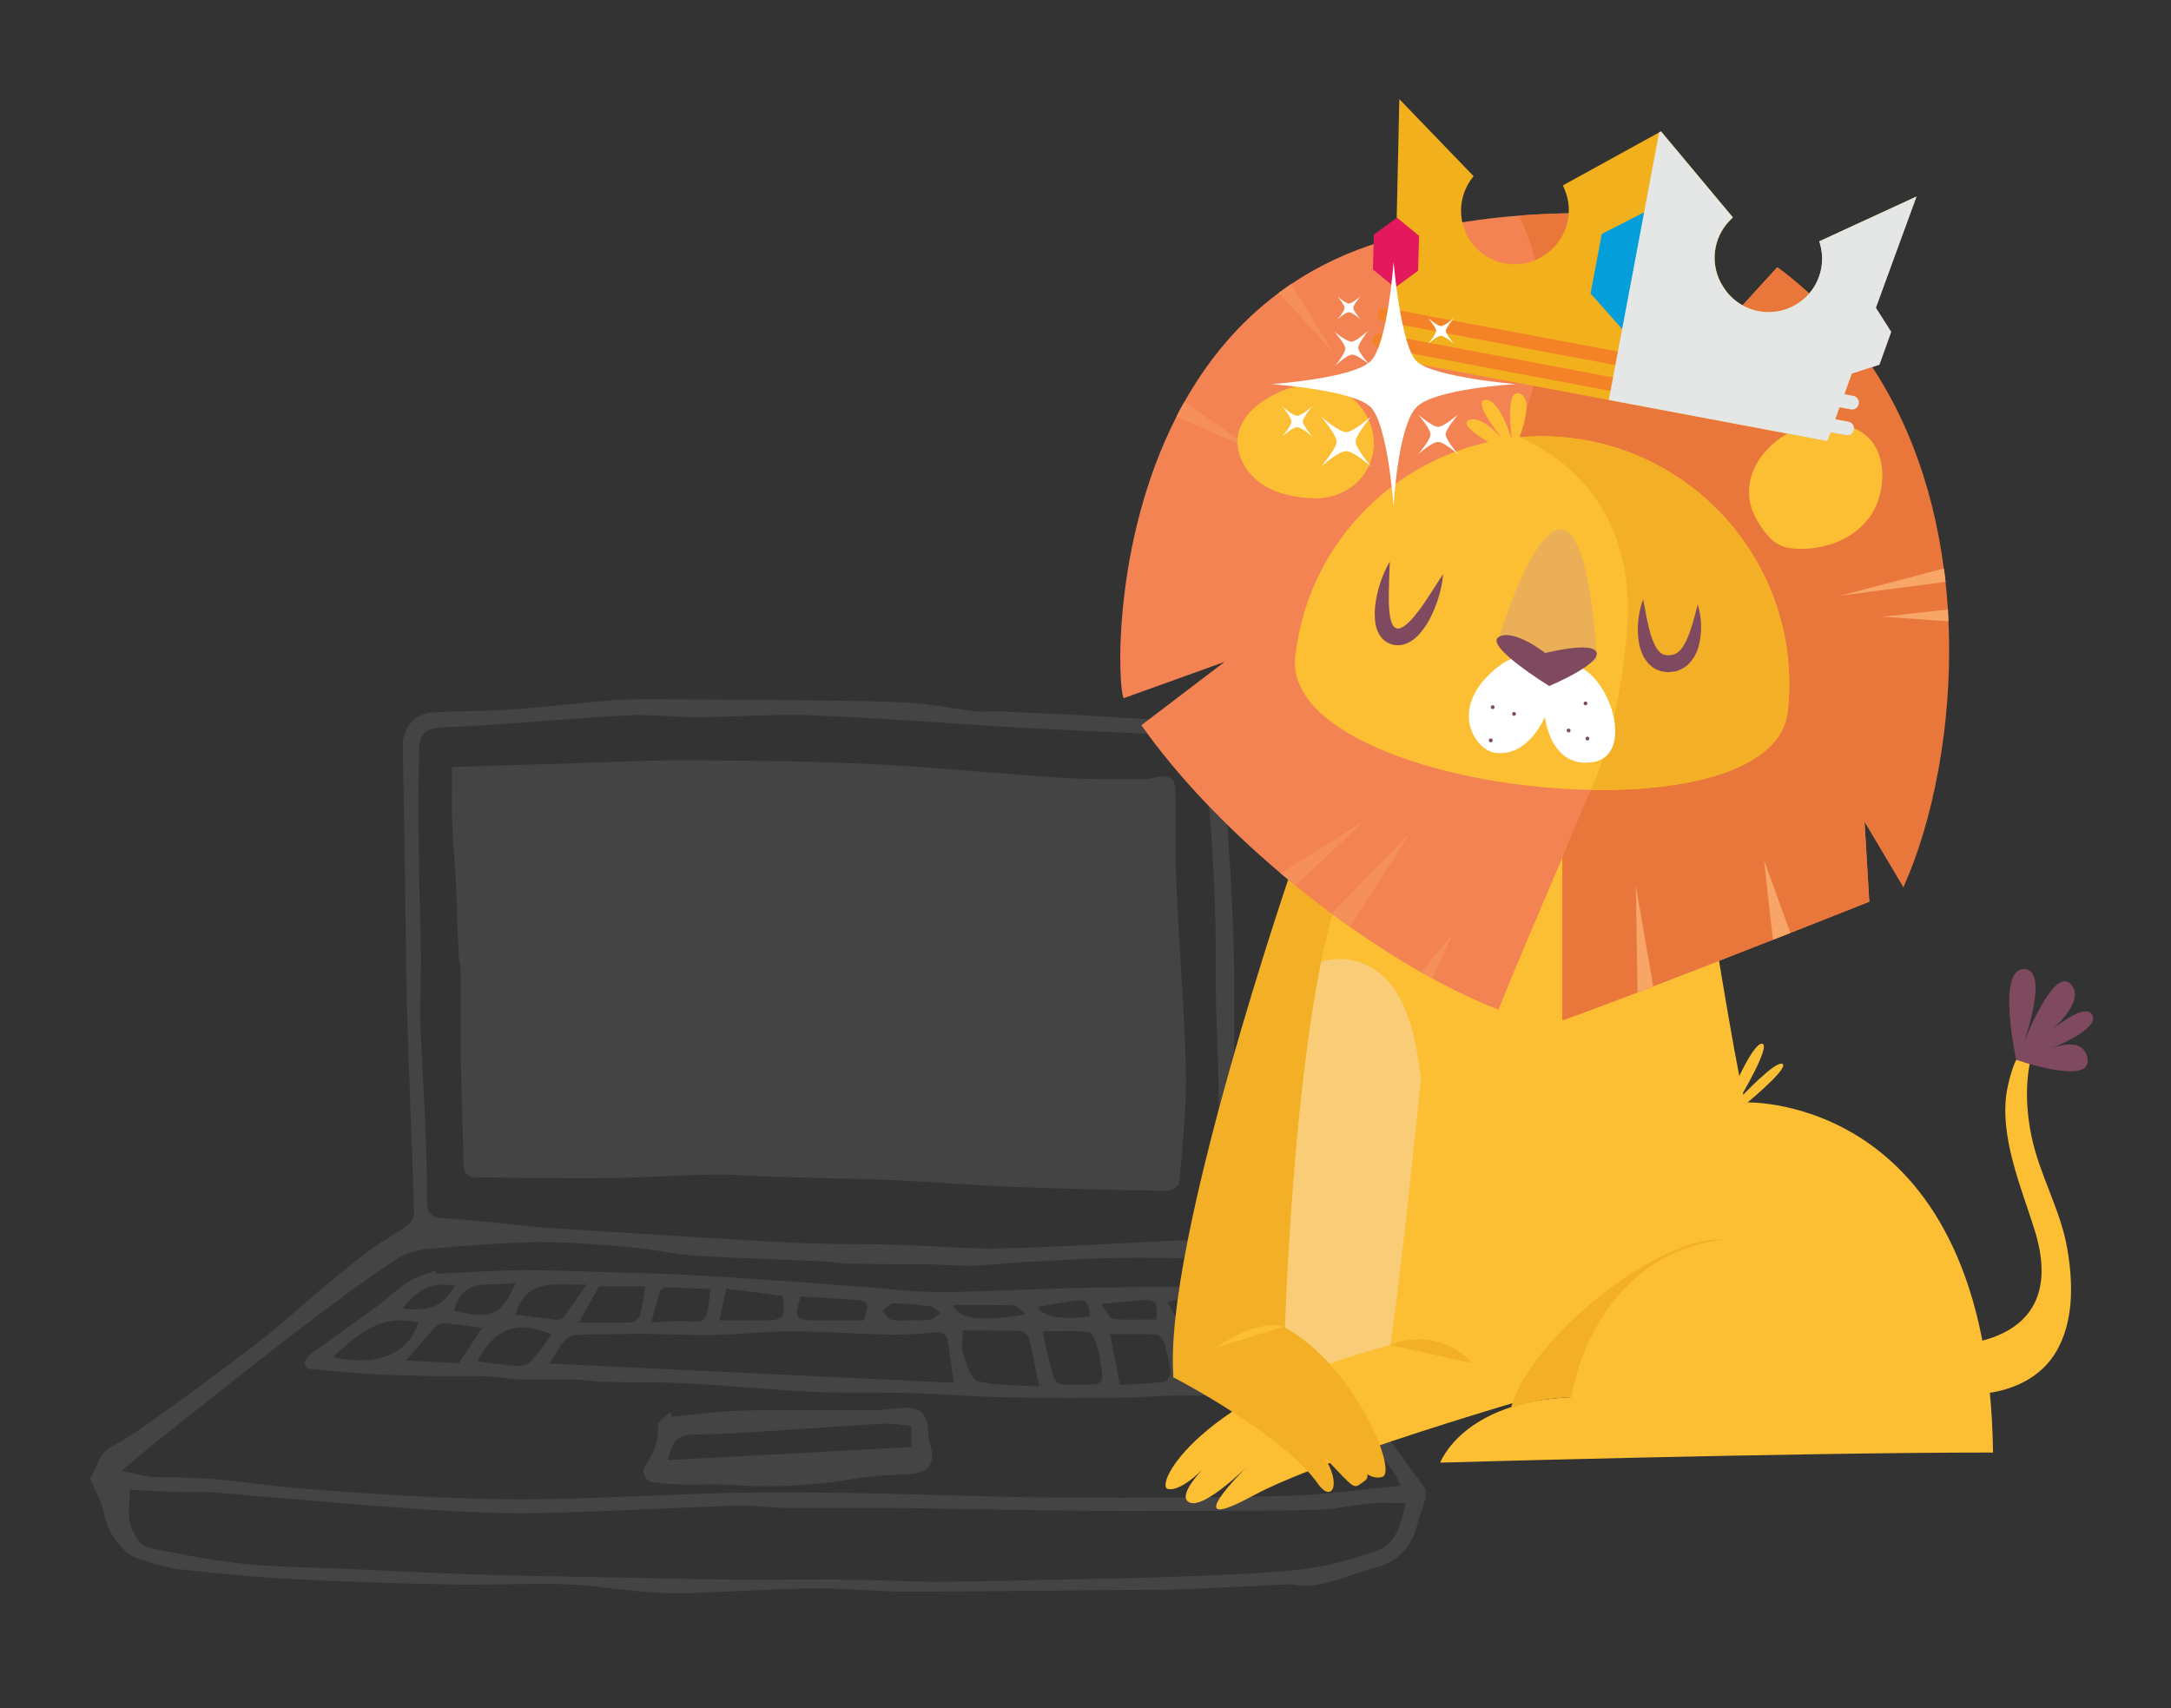 <?xml version="1.0" encoding="UTF-8"?><svg xmlns="http://www.w3.org/2000/svg" xmlns:xlink="http://www.w3.org/1999/xlink" viewBox="0 0 352 277"><rect x="0" y="0" width="352" height="277" fill="#333333" stroke="none"/><defs><style>.c{fill:none;}.d{fill:#f9cd78;}.e{fill:#f8a568;}.f{fill:#f3b026;}.g{fill:#f1b01c;}.h{fill:#ebb057;}.i{fill:#f6905a;}.j{fill:#f48328;}.k{fill:#f48353;}.l{fill:#e9773b;}.m{fill:#fff;}.n{fill:#fcbf34;}.o{fill:#7f4a60;}.p{fill:#e3185d;}.q{fill:#049eda;}.r{fill:#444;}.s{fill:#e5e6e6;mix-blend-mode:multiply;}.t{clip-path:url(#b);}.u{isolation:isolate;}</style><clipPath id="b"><rect class="c" x="14.48" y="113.41" width="216.64" height="144.98"/></clipPath></defs><g class="u"><g id="a"><g class="t"><path class="r" d="M103.8,115.94c-.56,0-1.13,0-1.69,.04-4.77,.23-9.61,.6-14.3,.95-2.41,.19-4.83,.37-7.25,.54-3.08,.21-6.15,.35-8.48,.45-3.15,.14-4.08,1-4.14,3.87-.13,5.99-.08,11.99-.03,17.14,.03,2.76,.1,5.51,.17,8.26,.07,2.69,.14,5.38,.17,8.07,.02,1.56-.03,3.14-.06,4.68-.05,1.91-.1,3.88-.04,5.82,.09,2.99,.26,6.03,.42,8.97,.13,2.28,.25,4.56,.35,6.85,.15,3.65,.32,8.47,.33,13.31,0,2.12,1.05,2.58,2.86,2.66,2.2,.1,4.43,.33,6.59,.55,.74,.08,1.49,.15,2.23,.22,.9,.09,1.79,.19,2.69,.28,1.47,.16,3,.33,4.51,.44,5.11,.36,10.31,.68,15.34,.99,0,0,5.39,.33,7.51,.46,6.05,.38,12.31,.77,18.48,1.05,3,.14,6.05,.16,9.01,.19,2.15,.02,4.37,.04,6.56,.09,2.13,.06,4.29,.18,6.38,.29,3.05,.16,6.2,.33,9.29,.33,.57,0,1.14,0,1.71-.02,5.98-.13,12.06-.44,17.94-.75,3.28-.17,6.55-.34,9.83-.48,.95-.04,1.91-.05,2.85-.05,.81,0,1.63,0,2.42,.02,.78,0,1.55,.02,2.3,.02h.19l-.11-8.1c-.09-6.23-.17-12.23-.28-18.23-.04-2.02-.12-4.04-.19-6.07-.11-2.97-.23-6.05-.22-9.08,.07-13.28-.54-25.06-1.87-36.01-.39-3.24-1.45-4.24-4.68-4.45-3.93-.24-7.93-.43-11.79-.6-1.74-.08-3.47-.16-5.21-.24l-2.64-.13c-2.23-.1-4.46-.21-6.7-.34-3.4-.21-6.81-.44-10.21-.66-7.23-.48-14.7-.98-22.07-1.27-1.17-.05-2.4-.07-3.74-.07-2.63,0-5.3,.09-7.89,.18-2.38,.08-4.83,.16-7.24,.17h-.24c-1.5,0-3.03-.08-4.51-.16-1.48-.08-3.02-.16-4.52-.16m-16.01,85.44c-6.36,.08-12.8,.62-18.33,1.11-2.06,.19-4.06,.84-5.47,1.8-4.92,3.33-9.85,6.9-15.08,10.93-6.18,4.74-12.39,9.66-18.39,14.41l-4.72,3.74c-1.28,1.01-2.53,2.07-3.85,3.19-.64,.54-1.29,1.09-1.98,1.67l-.31,.26,.39,.07c.7,.13,1.32,.27,1.91,.41,1.16,.26,2.16,.49,3.17,.51h.79c4.17,.09,8.47,.18,12.74,.75,8.48,1.13,16.73,1.67,26.64,2.25,7.17,.42,13.44,.62,19.19,.62,1.05,0,2.1,0,3.15-.02,5.66-.07,11.42-.31,16.99-.54,4.5-.19,9.15-.38,13.72-.48,2.68-.06,5.47-.09,8.54-.09,4.53,0,9.13,.07,13.04,.13,4.3,.07,8.68,.2,12.91,.32,5.84,.17,11.87,.34,17.82,.38,3.79,.02,7.57,.04,11.36,.04,9.58,0,18.16-.09,26.24-.29,4.13-.1,8.2-.54,12.51-1.01,1.97-.21,3.98-.43,6.03-.62l.28-.02-.12-.25c-.12-.24-.22-.46-.32-.67-.19-.43-.36-.79-.6-1.12l-2.24-3.04c-2.48-3.36-5.04-6.84-7.65-10.19-5.38-6.91-10.96-13.86-16.34-20.59-.41-.51-1.15-.88-1.72-.89l-2.13-.05c-3.69-.09-7.51-.18-11.26-.18-1,0-2,0-2.99,.02-4.08,.06-8.23,.28-12.24,.51l-2.9,.15c-1.26,.07-2.51,.17-3.76,.27-1.66,.14-3.38,.28-5.07,.33-.3,0-.6,.01-.9,.01-1.1,0-2.22-.05-3.3-.1-.94-.05-1.89-.09-2.83-.1-1.94-.03-3.88-.04-5.82-.05-2.55-.01-5.09-.03-7.64-.08-.76-.01-1.53-.11-2.28-.21-.67-.09-1.36-.17-2.04-.2-2.37-.1-4.74-.19-7.11-.28-4.29-.16-8.73-.32-13.08-.6-1.84-.12-3.7-.41-5.5-.7-1.56-.25-3.17-.5-4.77-.64l-1.29-.11c-4.09-.36-8.31-.73-12.47-.73-.29,0-.59,0-.88,0m48.37,54.76c1.26,0,2.53,0,3.79,.01,1.79,.01,3.62,.08,5.38,.14,1.93,.07,3.93,.15,5.9,.15h.13c4.48,0,9.03-.11,13.43-.21l8.2-.17c5.99-.12,12.18-.24,18.27-.47l1.66-.06c5.98-.22,12.16-.45,18.2-1.13,4.14-.46,8.17-1.71,11.95-2.95,3.12-1.02,3.85-3.97,4.69-7.39l.09-.36h-.24c-.64,0-1.24-.01-1.83-.03-.55-.01-1.08-.02-1.6-.02-.76,0-1.38,.02-1.95,.08-1.21,.11-2.43,.29-3.62,.47-1.69,.25-3.43,.51-5.14,.56-4.84,.15-9.76,.16-14.53,.16h-6.62c-2.69,.02-5.38,.03-8.07,.03-2.97,0-5.95,0-8.92-.04-5.05-.05-10.11-.13-15.16-.22-4.98-.08-9.95-.16-14.93-.22-1.46-.01-2.93-.02-4.39-.02-1.6,0-3.2,0-4.79,.01-1.6,0-3.2,.01-4.79,.01-1.28,0-2.56,0-3.84-.01-1.17,0-2.36-.09-3.52-.18-1.24-.09-2.52-.18-3.78-.18-.26,0-.52,0-.77,0-4.79,.15-9.67,.36-14.37,.56-4.29,.18-8.57,.37-12.86,.51-3.12,.11-5.65,.16-7.94,.16-1.78,0-3.42-.03-5.02-.09-5.36-.2-11.03-.54-18.37-1.11-4.77-.37-9.62-.78-14.32-1.19-3.91-.34-7.81-.67-11.72-.99-.57-.05-1.18-.07-1.94-.07-.43,0-.87,0-1.3,.01-.43,0-.87,.01-1.3,.01-.33,0-.67,0-1-.01-1.91-.06-3.83-.16-5.7-.25l-2.54-.12s-.04,.89-.05,1.21c-.02,.65-.05,1.23-.1,1.81-.23,2.63,1.25,6.03,3.52,6.47l1.35,.26c4.54,.89,9.23,1.8,13.89,2.27,3.97,.39,8.04,.52,11.97,.64,1.78,.06,3.55,.11,5.33,.19,2.1,.09,4.2,.2,6.3,.3,4.37,.21,8.88,.44,13.33,.57,6.3,.19,12.72,.31,18.92,.42,2.31,.04,4.62,.09,6.93,.13l4.36,.09c4.13,.09,8.39,.19,12.59,.21,1.4,0,2.79,.01,4.19,.01,2.11,0,4.23,0,6.34-.02,2.11,0,4.23-.02,6.34-.02m-26.24,2.25c-2.08,0-4.15-.14-6.61-.34-1.51-.13-3.05-.31-4.54-.49-2.37-.29-4.81-.58-7.23-.65-1.3-.04-2.59-.05-3.89-.05-1.95,0-3.9,.03-5.85,.06-1.95,.03-3.9,.06-5.85,.06-1.01,0-2.02,0-3.02-.03-9.71-.19-18.26-.48-26.13-.9-6.38-.33-12.72-1-18.07-1.6-1.73-.2-3.45-.74-5.12-1.27-.41-.13-.83-.26-1.24-.39-2.64-.8-5.1-4.42-5.54-7.12-.2-1.26-.77-2.46-1.31-3.63-.25-.53-.5-1.06-.71-1.59-.04-.09-.09-.2-.14-.3-.07-.14-.19-.38-.18-.45,.42-.57,.72-1.25,1-1.9,.54-1.23,1.05-2.4,2.43-3.15,3.14-1.7,6.11-3.84,8.97-5.91l.15-.11c5.66-4.09,10.65-7.81,15.27-11.37,1.79-1.39,3.53-2.9,5.21-4.36,1-.87,2.01-1.75,3.02-2.6l1.65-1.38c2.31-1.94,4.7-3.95,7.13-5.8,1.13-.86,2.37-1.63,3.56-2.38,1-.63,2.03-1.27,3.01-1.97,.58-.41,1.18-1.36,1.15-2.12-.15-5.01-.34-10.01-.53-15.02-.21-5.6-.43-11.39-.59-17.09-.15-5.45-.22-11.01-.28-16.37-.03-2.8-.07-5.6-.11-8.4-.05-2.87-.1-5.74-.15-8.61-.06-3.44-.13-6.87-.18-10.31-.04-2.82,2.07-5.15,4.81-5.3,1.97-.11,3.98-.16,5.92-.21,2.31-.06,4.7-.12,7.04-.28,2.94-.2,5.91-.51,8.8-.8,2.31-.23,4.69-.47,7.04-.66,1.81-.15,3.65-.16,5.23-.16h1.8c6.59,0,11.93,.03,16.79,.08,1.84,.02,3.69,.03,5.54,.05,5.92,.05,12.04,.09,18.06,.34,2.54,.1,5.12,.49,7.61,.87,1.41,.22,2.87,.43,4.31,.6,.3,.04,.61,.05,.91,.05,.36,0,.72-.02,1.08-.03,.35-.02,.71-.03,1.06-.03,.13,0,.25,0,.38,0,4.1,.17,8.34,.36,12.61,.58,3.03,.15,6.05,.35,8.61,.52,.96,.06,1.92,.11,2.88,.16,2.46,.13,5.01,.26,7.48,.61,2.66,.38,4.65,3.5,4.77,6.05,.06,1.43,.25,2.87,.42,4.27,.16,1.23,.32,2.51,.4,3.76l.2,3.17c.39,6.11,.79,12.43,.96,18.64,.12,4.25,.11,8.58,.1,12.77,0,3.27-.02,6.65,.04,9.98,.06,4.11,.23,8.3,.39,12.34,.08,1.95,.15,3.9,.22,5.85l.05,1.34c.05,1.44,.11,2.94,.1,4.4-.03,2.28,1.14,3.91,2.55,5.65,1.22,1.51,2.45,3.02,3.69,4.53,2.98,3.66,6.07,7.44,8.99,11.25,4.68,6.11,9.3,12.43,13.76,18.54l1.14,1.56c.26,.36,.2,1.14,.06,1.7-.14,.59-.35,1.19-.56,1.76-.23,.64-.46,1.29-.61,1.97-.9,4.07-3.22,6.52-7.08,7.5-1.3,.33-2.6,.77-3.85,1.21-2.51,.86-4.87,1.67-7.35,1.67h0c-.77,0-1.52-.08-2.24-.24-1.8,.08-3.52,.17-5.21,.25-4.18,.21-8.13,.41-12.13,.57-2.27,.09-4.59,.1-6.83,.1-.89,0-1.78,0-2.68,.01-3.26,.03-6.52,.06-9.78,.09-8.63,.09-17.54,.18-26.32,.18-2.28,0-4.58-.14-6.8-.27-2.23-.13-4.53-.26-6.79-.26-.24,0-.48,0-.73,0-4.03,.05-8.11,.24-12.07,.43-2.9,.13-5.9,.27-8.85,.36-.4,0-.81,.02-1.21,.02"/><path class="r" d="M71.91,208.3c-2.46,0-4.44,1.11-6.43,3.61l-.21,.27,.34,.04c.64,.07,1.21,.1,1.74,.1,2.94,0,4.75-1.04,6.25-3.6l.14-.23-.27-.05c-.54-.09-1.07-.14-1.56-.14m11.32-.26c-.9,.18-1.88,.18-2.84,.19-2.77,.02-5.64,.05-6.7,4.11l-.05,.19,.19,.05c1.71,.42,2.98,.61,4,.61,2.66,0,4.08-1.23,5.61-4.88l.14-.33-.35,.07Zm91.88,2.8c-.15,0-.33,.01-.52,.04-1.41,.18-2.83,.43-4.21,.67-.61,.11-1.21,.21-1.82,.31l-.23,.04,.08,.21c.44,1.18,3.06,1.6,5.17,1.6,.98,0,2-.09,2.95-.25l.17-.03-.02-.18c-.18-1.7-.44-2.41-1.58-2.41m-20.43,1.04c.55,1.27,2.31,1.91,5.26,1.91,1.67,0,3.7-.21,6.05-.62l.44-.08-.37-.26c-.26-.19-.48-.38-.68-.55-.4-.34-.71-.61-1.08-.62-1.58-.04-3.16-.05-4.76-.05h-4.97l.11,.27Zm31-1.09c-1.38,.07-2.76,.21-4.35,.38-.76,.08-1.57,.16-2.45,.24l-.34,.03,.21,.27c.23,.3,.43,.62,.61,.92,.41,.66,.73,1.18,1.17,1.23,.89,.09,1.83,.12,3.05,.12,.59,0,1.2,0,1.81-.02,.64,0,1.3-.02,1.98-.02h.19v-.19c0-.21,0-.42,0-.62,.03-.72,.06-1.46-.38-1.92-.28-.29-.7-.43-1.3-.43-.07,0-.14,0-.22,0m-94.9-2.51c-2.71,0-5.72,.36-7.13,4.69l-.07,.21,1.74,.23c1.63,.22,3.29,.43,4.94,.62,.04,0,.08,0,.13,0,.33,0,.77-.13,.96-.39,.86-1.16,1.69-2.34,2.6-3.63l1.19-1.7h-.38c-.2,.01-.41,.02-.61,.02-.57,0-1.15-.02-1.72-.04-.56-.02-1.11-.03-1.66-.03m25.9,5.84h7.26c1.54,0,2.4-.09,2.85-.61,.47-.54,.42-1.46,.15-3.2l-.02-.14-9.14-1.19-1.1,5.14Zm13.13-3.71c-.56,1.71-.78,2.58-.4,3.1,.39,.54,1.32,.61,3.21,.62,.99,0,1.98,.01,2.97,.01h4.51l.04-.14c.45-1.47,.66-2.21,.36-2.65-.28-.41-.93-.47-2.05-.56-1.94-.14-3.88-.25-5.83-.37l-2.76-.17-.04,.14Zm15.1,.94c-.42,0-.81,.35-1.18,.7-.16,.14-.32,.29-.47,.41l-.18,.13,.16,.15c.13,.13,.26,.29,.39,.45,.31,.38,.64,.78,1.05,.86,.38,.08,.79,.11,1.3,.11,.31,0,.62-.01,.93-.03,.31-.01,.61-.03,.91-.03h.19v-.02c.22,0,.44,.01,.66,.02,.29,0,.58,.02,.86,.02,.47,0,.85-.03,1.2-.08,.42-.07,.79-.34,1.14-.61,.15-.11,.3-.22,.45-.32l.25-.15-.24-.16c-.14-.1-.28-.21-.42-.33-.33-.28-.67-.56-1.07-.61-2.31-.32-4.19-.48-5.91-.51h-.01Zm48.23-.82c-.97,0-2.12,.18-3.61,.57l-.26,.07,.15,.22c.22,.33,.42,.71,.61,1.07,.42,.8,.79,1.48,1.32,1.56,.81,.12,1.67,.17,2.8,.17,.59,0,1.19-.01,1.81-.03,.66-.02,1.33-.03,2.04-.03h.33l-.16-.28c-1.36-2.36-2.81-3.32-5.02-3.32m-84.93-1.76c-.38,0-1.03,.27-1.15,.64-.37,1.13-.69,2.29-1.02,3.52l-.42,1.55h.26c.69-.04,1.32-.09,1.92-.13,.89-.06,1.73-.12,2.53-.12,.29,0,.57,0,.86,.02h.21c.55,.05,1,.07,1.37,.07,1.69,0,1.79-.63,2.18-2.98,.07-.41,.11-.82,.15-1.31,.02-.24,.09-.98,.09-.98l-2-.09c-1.73-.08-3.35-.16-4.98-.19h-.02Zm-14.34,5.74s4.03,.02,4.69,.02c1.56,0,2.74-.02,3.83-.07,.56-.03,1.28-.76,1.45-1.31,.26-.91,.4-1.83,.56-2.9,.07-.45,.14-.92,.23-1.42l.04-.22h-7.5l-3.3,5.91Zm-28.91-.38c-4.26,0-7.46,2.69-10.63,5.69l-.26,.24,.34,.08c1.39,.32,2.75,.48,4.02,.48,4.72,0,8.13-2.15,9.35-5.91l.06-.19-.19-.05c-.92-.23-1.83-.34-2.7-.34m7.01,.45c-.43,0-1,.26-1.32,.61-1.06,1.14-2.07,2.31-3.23,3.65l-1.56,1.8,8.6,.43,3.73-5.72-1.86-.25c-1.47-.2-2.86-.39-4.26-.52h-.09Zm12.78,.69c-2.99,0-5.41,1.78-7.19,5.28l-.12,.24,.27,.03c.63,.08,1.25,.15,1.86,.23,1.55,.2,3.01,.39,4.5,.47h.1c.72,0,1.61-.37,2.06-.86,.81-.89,1.54-1.89,2.24-2.85,.29-.39,.57-.78,.86-1.17l.14-.19-.22-.1c-1.62-.72-3.14-1.09-4.5-1.09m107.84,8.55l10.67-.65s-.53-1.34-.73-1.86c-.51-1.3-.94-2.42-1.46-3.54-.23-.49-.87-1.22-1.44-1.24-1.52-.06-3.04-.07-4.18-.07h-4.67l1.81,7.35Zm-87.8-7.51c-.81,0-1.63,.01-2.44,.03l-1.27,.02c-.68,0-1.35,.01-2.03,.02-1.89,0-3.84,.02-5.76,.14-.72,.04-1.48,.66-1.97,1.22-.49,.58-.89,1.24-1.35,2-.21,.35-.44,.73-.7,1.13l-.18,.28,65.59,3.11-.33-2.34c-.22-1.57-.42-3-.64-4.41-.15-.97-.69-1.42-1.7-1.42-.14,0-.29,0-.45,.02-2.48,.24-4.49,.35-6.3,.35-.3,0-.6,0-.9,0-2.28-.05-4.59-.15-6.83-.25-2.97-.13-6.05-.27-9.08-.28h-.15c-2.25,0-4.53,.15-6.74,.29-1.79,.12-3.64,.23-5.45,.28-.57,.01-1.14,.02-1.72,.02-1.69,0-3.42-.05-5.08-.09-1.24-.03-2.49-.07-3.73-.08-.27,0-.53,0-.8,0m64.42-.2c.06,.33,.11,.66,.15,.96,.09,.63,.18,1.22,.34,1.79,.25,.91,.44,1.68,.6,2.32,.7,2.86,.83,3.38,2.98,3.38,.29,0,.62,0,1-.02,.5-.01,1.09-.03,1.78-.03,.32,0,.66,0,1.02,0h0c.73,0,1.17-.16,1.43-.47,.37-.45,.3-1.14,.18-1.75-.09-.44-.16-.89-.22-1.33-.12-.76-.23-1.54-.45-2.29-.46-1.6-.86-2.6-1.41-2.67-.96-.12-1.99-.17-3.33-.17-.63,0-1.27,.01-1.91,.02-.65,.01-1.31,.02-1.98,.02h-.22l.04,.22Zm12.4,8.47s1.48-.09,2.11-.12c1.71-.09,3.33-.18,4.93-.38,.36-.04,.72-.47,.82-.6,.1-.13,.42-.57,.38-.93-.18-1.46-.52-3.03-1.04-4.82-.15-.51-.77-1.31-1.3-1.34-1.01-.05-2.09-.07-3.5-.07-.6,0-3.97,.01-3.97,.01l1.59,8.24Zm-25.48-8.63c0,.43-.03,.84-.05,1.23-.06,.83-.11,1.61,.12,2.3,.08,.21,.15,.44,.23,.68,.54,1.66,1.16,3.53,2.21,3.81,2.09,.56,4.31,.63,6.66,.7,.97,.03,1.96,.06,2.99,.12l.24,.02s-.35-1.73-.49-2.43c-.39-1.97-.72-3.67-1.15-5.39-.13-.53-.9-1.17-1.42-1.18-1.36-.04-2.81-.06-4.71-.06h-4.64v.2Zm15.69,10.69c-3.39,0-6.22-.02-8.9-.07-2.82-.05-5.68-.21-8.45-.36-2.37-.13-4.82-.27-7.23-.33-1.84-.05-3.7-.06-5.44-.06h-2.52c-2.21,0-4.78,0-7.32-.13-3.61-.17-7.27-.44-10.81-.71-3.22-.24-6.55-.49-9.83-.66-2.84-.15-5.73-.17-8.53-.19-1.71-.01-3.42-.02-5.12-.06-.6-.01-1.21-.09-1.8-.17-.62-.08-1.26-.16-1.9-.18-1.51-.02-3.03-.03-4.54-.03h-.77c-1.67,0-3.34,0-5.01-.04-.69-.01-1.4-.12-2.08-.22-.59-.09-1.21-.18-1.82-.21-1.4-.08-2.82-.08-4.19-.09h-1.49c-.52,0-1.04,0-1.56,0-.52,0-1.04,.01-1.55,.01-.42,0-.84,0-1.27-.01l-1.51-.04c-2.81-.07-5.71-.14-8.55-.31-3.36-.2-6.74-.54-9.62-.85-.05,0-.17-.08-.31-.26-.18-.23-.27-.46-.26-.56,.06-.51,.37-1.09,.71-1.34,2.03-1.49,4.08-2.96,6.12-4.43,1.81-1.3,3.63-2.6,5.43-3.92,.64-.47,1.25-.98,1.83-1.49,.86-.73,1.74-1.48,2.71-2.07,.98-.59,2.11-.99,3.2-1.38,.42-.15,.84-.3,1.26-.46l.12,.54h.16c1.35-.07,2.7-.14,4.05-.22,2.95-.16,6-.33,8.99-.37,.49,0,.97,0,1.45,0,2.81,0,5.67,.09,8.43,.18,1.11,.04,2.22,.07,3.33,.1l2.21,.06c3.62,.1,7.37,.19,11.05,.37,4.63,.22,9.19,.52,14.23,.87,3.84,.26,7.67,.55,11.51,.84l4.16,.31c1.16,.09,2.32,.19,3.48,.3,2.49,.23,5.07,.46,7.62,.5,.52,0,1.03,.01,1.55,.01,2.65,0,5.35-.1,7.96-.2,1.24-.05,2.49-.09,3.73-.13,1.52-.05,3.03-.1,4.55-.15,2.76-.1,5.62-.2,8.42-.24,4.48-.08,9.04-.11,13.45-.14l5.46-.04c.68,0,1.38,.03,1.72,.43,.24,.28,.31,.75,.2,1.42-.06,.35,.22,.71,.49,1.05,.12,.16,.25,.32,.34,.47l1.41,2.45c1.77,3.07,3.6,6.24,5.32,9.41,.23,.41,0,1.35-.35,1.81-.26,.34-1.02,.5-1.63,.51-2.6,.05-5.21,.07-7.81,.09-2.31,.02-4.61,.04-6.92,.08-.99,.01-1.99,.08-2.96,.14-1.06,.07-2.16,.14-3.24,.14l-2.93,.02c-2.82,.02-5.64,.03-8.46,.03"/><path class="r" d="M143.52,230.84c-2.14,.09-4.31,.24-6.4,.39-1.24,.09-2.48,.17-3.72,.25-1.89,.11-3.78,.24-5.67,.37-5.02,.34-10.21,.69-15.32,.77-2.75,.05-3.52,1.35-4.05,3.9l-.05,.24,39.45-2.12v-3.45h-.17c-.42-.05-.84-.1-1.27-.15-.79-.1-1.62-.19-2.42-.19-.13,0-.25,0-.38,0m-19.03,10.14c-1.92,0-3.86-.07-5.79-.2-.85-.06-1.77-.09-2.9-.09-.69,0-1.38,.01-2.07,.02-.69,0-1.38,.02-2.06,.02-.43,0-.86,0-1.29-.02-1.61-.04-3.22-.21-4.72-.4-.47-.06-.9-.42-1.14-.95-.26-.58-.24-1.22,.06-1.66,1.23-1.81,2.33-3.87,2.08-6.61-.04-.41,.66-.98,1.26-1.49,.24-.2,.48-.4,.7-.6l.33,.7h.13c1.18-.12,2.36-.24,3.53-.37,2.52-.27,5.13-.55,7.7-.61,3.66-.08,7.34-.09,10.47-.09h6.45c1.68,0,3.36,0,5.03,0,.78,0,1.57-.09,2.33-.18,.78-.09,1.59-.18,2.38-.18,2.25,0,3.34,1.11,3.47,3.45,.05,.96,.19,1.86,.43,2.68,.41,1.41,.33,2.53-.24,3.32-.58,.8-1.64,1.24-3.14,1.3-2.91,.11-6,.26-9.02,.77-4.64,.79-9.35,1.18-13.99,1.18Z"/><path class="r" d="M189.38,193.1c-9.51-.15-17.81-.36-25.39-.66-3.21-.13-6.48-.33-9.64-.54-2.93-.19-5.96-.38-8.94-.51-4.17-.18-8.42-.28-12.52-.38-2.39-.06-4.78-.12-7.16-.19-1.22-.04-2.44-.1-3.66-.16-1.85-.1-3.76-.2-5.64-.2-.27,0-.54,0-.81,0-2.84,.05-5.72,.17-8.5,.29-3.03,.13-6.16,.26-9.24,.29-1.46,.02-2.93,.02-4.39,.02-4.34,0-8.75-.06-13.01-.12l-3.46-.05c-1.25-.02-1.84-.68-1.87-2.08-.05-2.76-.13-5.53-.21-8.29-.09-2.87-.17-5.75-.22-8.63-.04-2.67-.03-5.39-.02-8.02,0-2.05,.02-4.09,0-6.14,0-.59-.09-1.18-.18-1.75-.07-.49-.15-.99-.17-1.48-.09-1.89-.15-3.78-.22-5.67-.08-2.16-.15-4.31-.25-6.47-.06-1.3-.16-2.59-.26-3.89-.12-1.61-.24-3.28-.3-4.91-.07-2.06-.05-4.13-.04-6.31,0-.94,.01-1.89,.02-2.88l6.69-.21c4.44-.14,8.85-.27,13.26-.4,1.82-.05,3.64-.12,5.46-.19,4.01-.14,8.16-.29,12.24-.29h.94c10,.06,19.78,.15,29.64,.63,5.9,.29,11.9,.77,17.69,1.24,4.21,.34,8.57,.69,12.86,.97,3.12,.2,6.32,.22,9.32,.22,0,0,3.47,0,4.15,0,.51,0,1-.11,1.48-.22,.33-.08,.66-.15,.99-.19,.2-.02,.39-.03,.57-.03,1.36,0,1.98,.69,1.99,2.24,.02,1.69,.02,3.38,.02,5.07,0,3.58,0,7.28,.16,10.92,.17,3.95,.42,7.97,.66,11.85,.36,5.82,.74,11.83,.86,17.75,.11,4.83-.33,9.77-.76,14.54-.11,1.21-.22,2.41-.32,3.61-.03,.4-1.17,1.21-1.83,1.21h-.01Z"/></g><g><path class="f" d="M209.62,140.38s-21.11,61.34-19.36,82.95c17.38,3.38,28.16-7.42,28.16-7.42l4.86-70.61-13.65-4.92Z"/><path class="n" d="M315.01,218.11s21.09,1.05,14.85-18.75c-1.61-5.12-3.65-10.15-4.43-15.49-.38-2.62-.46-5.33,.15-7.92,.53-2.26,1.53-6.39,4.37-6.72-1.65,4.74-1.59,9.95-.6,14.87,1.27,6.29,4.68,11.91,5.8,18.19,.92,5.21,1.14,11.08-1.26,15.95-3.51,7.11-11.67,8.48-18.88,7.81-27.77-2.58,0-7.94,0-7.94Z"/><path class="n" d="M254.59,226.56c0-3.96-20.96-1.98-34.77-.24-.9,.12-1.75,.23-2.56,.34-5.46,.72-9.3,1.32-9.3,1.32,0,0,.03-1.94,.12-5.26,.37-12.53,1.68-44.75,6.16-66.82,1.25-6.2,2.75-11.61,4.56-15.54,9.88-21.68,59.13,10.59,59.13,10.59,0,0,4.46,27.8,5.17,27.8s39.34-.94,40.04,56.78c-32.77,0-89.63,1.64-89.63,1.64,0,0,3.66-9.89,21.09-10.59Z"/><path class="o" d="M326.91,171.85s-3.22-14.56,1.17-14.71c4.4-.15,0,12.09,0,12.09,0,0,4.9-12.82,7.72-9.6,2.83,3.22-5.02,8.94-5.02,8.94,0,0,6.96-6.39,8.43-4.07,1.47,2.32-6.72,5.54-6.72,5.54,0,0,5.55-2.38,5.99,1.81,.44,4.19-11.57,0-11.57,0Z"/><path class="k" d="M308.63,143.85l-6.32-10.64,.77,13c-12.19,4.84-41.06,16.23-49.75,19.23v-26.41s-.3,.69-.8,1.87c-2.05,4.79-7.46,17.47-9.57,22.82-3.44-1.33-7.04-3.04-10.71-5.03-.61-.34-1.21-.66-1.82-1.02-3.59-2.03-7.24-4.35-10.85-6.87-.23-.16-.46-.33-.69-.49-1-.71-2.01-1.42-3-2.17-.49-.35-.98-.73-1.46-1.1-1.46-1.11-2.93-2.26-4.37-3.43-.81-.66-1.61-1.33-2.4-1.99-8.87-7.5-16.88-15.88-22.6-24.03l13.48-10.26-16.35,5.88c-.92-1.53-1.99-25.05,8.57-45.66,.39-.79,.81-1.57,1.26-2.35,3.7-6.6,8.69-12.8,15.35-17.74,.64-.47,1.29-.94,1.95-1.38,4.3-2.9,9.26-5.3,14.97-6.98,2.06,4.75,6.56,15.51,6.56,15.51l-1.53-16.96c5.11-1.29,10.79-2.22,17.14-2.7,4.01-.33,8.28-.45,12.84-.38,6.97,.11,13.03,1.25,18.33,3.19-2.78,7.78-9.15,27.13-9.15,27.13l19.69-21.56c34.84,25.29,21.19,96.8,20.46,100.52Z"/><path class="l" d="M308.63,143.85l-6.32-10.64,.77,13c-3.3,1.32-7.8,3.09-12.79,5.06-.92,.37-1.86,.73-2.82,1.11-6.39,2.51-13.32,5.21-19.42,7.55-.85,.34-1.71,.66-2.54,.98-5.21,1.99-9.59,3.63-12.19,4.53v-26.41s3.05-7.39,5.3-12.54c2.03-4.66,7.17-4.83,10.41-8.77,3.38-4.12,5.61-9.25,5.89-14.58,.26-5.33-1.57-10.81-5.32-14.6-2.55-2.59-5.84-4.3-9.03-6.03-3.44-1.88-6.83-3.85-10.18-5.91-1.4-.85-2.86-1.8-3.57-3.28-1.07-2.28-.04-4.94,.79-7.31,2.96-8.43,3.09-17.79,.6-26.36-.35-1.21-1.26-2.97-1.76-4.68,4.01-.33,8.28-.45,12.84-.38,6.97,.11,13.03,1.25,18.33,3.19-2.78,7.78-9.15,27.13-9.15,27.13l19.69-21.56c3.36,2.44,6.37,5.14,9.04,8.03,.76,.81,1.48,1.64,2.17,2.48,9.23,11.09,14.01,24.71,15.8,38.33,.11,.72,.19,1.45,.27,2.17,.16,1.51,.3,3,.39,4.49,.04,.64,.07,1.27,.09,1.91,.76,16.75-2.6,32.69-7.31,43.11Z"/><path class="n" d="M289.85,115.39c-1.03,9.19-15.54,13-31.91,12.69-22.86-.39-49.37-8.79-47.93-21.64,2.16-19.32,17.7-33.9,36.34-35.54,2.63-.23,5.33-.22,8.05,.09,22.05,2.48,37.91,22.35,35.45,44.4Z"/><path class="o" d="M225.33,91.1c-.05,2.28-.19,4.5-.15,6.62,.05,1.05,.1,2.1,.37,2.95,.13,.42,.29,.78,.47,.96,.17,.18,.31,.25,.54,.28,.37,.1,1.12-.29,1.81-.96,.71-.64,1.32-1.5,1.97-2.34,1.24-1.74,2.39-3.64,3.66-5.54-.22,2.29-.85,4.5-1.84,6.6-.48,1.07-1.11,2.07-1.94,3.05-.42,.48-.92,.94-1.56,1.33-.63,.38-1.5,.66-2.41,.56-.88-.09-1.78-.59-2.31-1.28-.53-.68-.77-1.39-.9-2.05-.22-1.32-.18-2.52,.01-3.69,.37-2.31,1.12-4.48,2.25-6.48Z"/><path class="n" d="M297.82,87.9c2.69-1.07,5.06-3.08,6.28-5.71,.38-.83,.65-1.71,.84-2.61,.61-2.93,.22-6.41-2-8.6-1.69-1.67-4.17-2.32-6.55-2.39-7.88-.24-16.17,8.17-11.42,15.92,1.18,1.93,2.63,3.94,5,4.33,2.53,.43,5.49,0,7.85-.93Z"/><path class="f" d="M289.85,115.39c-1.03,9.19-15.54,13-31.91,12.69,2.29-5.04,4.66-12.95,5.8-25.07,1.97-20.87-10.82-29.29-17.4-32.11,2.63-.23,5.33-.22,8.05,.09,22.05,2.48,37.91,22.35,35.45,44.4Z"/><path class="o" d="M266.42,97.16c.38,2.06,.72,4.06,1.26,5.87,.31,.88,.63,1.73,1.1,2.33,.47,.62,.93,.86,1.56,.89,.65,.04,1.26-.11,1.78-.55,.57-.42,1-1.2,1.39-2.02,.75-1.69,1.24-3.66,1.75-5.69,.61,2.03,.75,4.17,.26,6.36-.23,1.09-.7,2.22-1.62,3.21-.47,.47-1.06,.9-1.73,1.13-.33,.16-.67,.2-1.01,.24-.34,.04-.68,.1-1.04,.03-.35-.06-.71-.06-1.05-.2-.34-.14-.69-.28-.99-.47-.28-.22-.56-.45-.82-.69-.21-.26-.41-.53-.6-.8-.64-1.12-.93-2.24-1.04-3.34-.21-2.19,.07-4.3,.8-6.29Z"/><path class="h" d="M258.91,107.12s-.84-20.93-5.75-21.26c-4.91-.33-10.41,18.46-10.41,18.46,0,0,11.27,3.93,16.16,2.8Z"/><path class="m" d="M250.48,107.33s-3.53-3.57-9.34,2.36c-5.81,5.93-1.87,11.93,1.26,12.37,5.43,.76,8.08-5.81,8.08-5.81,0,0,.88,8.46,7.83,7.32,6.94-1.14,2.62-14.53-3.16-15.73-5.77-1.2-4.67-.51-4.67-.51Z"/><path class="o" d="M250.55,105.89s-5.08-4.02-7.54-2.61,8.18,7.96,8.18,7.96c0,0,8.18-3.44,7.69-5.4s-8.34,.05-8.34,.05Z"/><circle class="o" cx="241.71" cy="120.06" r=".31"/><circle class="o" cx="242.02" cy="114.67" r=".31"/><path class="o" d="M245.8,115.76c0,.17-.14,.31-.31,.31s-.31-.14-.31-.31,.14-.31,.31-.31,.31,.14,.31,.31Z"/><path class="o" d="M257.38,114.06c0,.17-.14,.31-.31,.31s-.31-.14-.31-.31,.14-.31,.31-.31,.31,.14,.31,.31Z"/><circle class="o" cx="254.33" cy="118.45" r=".31"/><path class="o" d="M257.69,119.76c0,.17-.14,.31-.31,.31s-.31-.14-.31-.31,.14-.31,.31-.31,.31,.14,.31,.31Z"/><path class="n" d="M246.35,70.9s2.56-6.24,.03-7.09-1.17,7.73-1.17,7.73c0,0-2.04-7.05-4.43-6.7-2.38,.34,3.92,7.66,3.92,7.66,0,0-4.03-5.42-6.53-4.37-2.5,1.05,7.63,5.99,7.63,5.99l.55-3.21Z"/><path class="i" d="M235.52,151.45l-3.28,7.24c-.61-.34-1.21-.66-1.82-1.02l5.1-6.22Z"/><path class="i" d="M228.46,135.28l-9.57,15.02c-1-.71-2.01-1.42-3-2.17l12.57-12.85Z"/><path class="i" d="M221.04,133.21l-10.98,10.4c-.81-.66-1.61-1.33-2.4-1.99l13.38-8.41Z"/><path class="i" d="M204.47,73.61c-.98-.47-9.17-4.07-13.72-6.06,.39-.79,.81-1.57,1.26-2.35,3.82,2.62,11.54,7.89,12.46,8.41Z"/><path class="i" d="M216.23,57.21c-.46-.52-5.99-6.62-8.87-9.74,.64-.47,1.29-.94,1.95-1.38l6.92,11.12Z"/><path class="n" d="M213.11,62.29c-2.49,0-4.93,.78-7.11,1.99-2.4,1.33-4.63,3.35-5.21,6.03-.65,3.01,1.03,6.18,3.53,7.98s5.67,2.41,8.75,2.5c3.29,.1,6.55-1.43,8.33-4.26,3.91-6.24-1.21-14.22-8.29-14.24Z"/><path class="e" d="M268.05,159.94c-.85,.34-1.71,.66-2.54,.98l-.28-17.3,2.82,16.33Z"/><path class="e" d="M290.29,151.27c-.92,.37-1.86,.73-2.82,1.11-.47-3.81-1.45-12.87-1.45-12.87l4.27,11.76Z"/><path class="e" d="M315.45,94.35l-17.15,2.25,16.88-4.42c.11,.72,.19,1.45,.27,2.17Z"/><path class="e" d="M315.93,100.75l-10.74-.75,10.64-1.17c.04,.64,.07,1.27,.09,1.91Z"/><path class="e" d="M299.38,53.84l-11.66,8.45,9.49-10.93c.76,.81,1.48,1.64,2.17,2.48Z"/><path class="n" d="M280.36,178.07s3.78-9.04,5.34-8.83c1.55,.2-3.6,8.83-3.6,8.83,0,0,5.98-6.39,6.95-5.52,.97,.86-6.95,7.25-6.95,7.25l-1.74-1.73Z"/><path class="d" d="M248,214.65l-28.18,11.66-1.7,.71-.87-.37-9.18-3.95c.37-12.53,1.68-44.75,6.16-66.82,2.17-.53,4.45-.54,6.55,.26,5.72,2.17,7.89,8.51,8.88,14,1.31,7.29,1.67,14.61,4.38,21.57,2.2,6.01,5.56,11.49,9.22,16.72,.3,.42,4.29,6.41,4.73,6.22Z"/><path class="n" d="M252.24,191.03l4.37,33.18s-40.6,11.35-53.47,18.33c-12.88,6.98-.87-4.8-.87-4.8,0,0-6.98,6.98-9.39,5.89-2.4-1.09,2.84-6.11,2.84-6.11,0,0-3.93,4.37-6.33,3.93-2.4-.44,5.02-15.26,36.01-23.34,1.66-10.05,5.03-43.6,5.03-43.6l21.82,16.52Z"/><path class="f" d="M190.26,223.34s18.12,9.39,23.57,17.46c2.18,2.84,3.71-.14,.87-4.55,5.46,5.66,4.58,5.2,6.55,3.89,1.96-1.31-2.84-5.02-2.84-5.02,0,0,2.62,5.24,5.68,4.37,3.05-.87-6.71-22.78-19.8-25.75-13.09-2.98-14.03,9.6-14.03,9.6Z"/><path class="f" d="M254.75,226.62s3.17-22.91,24.72-25.62c-10.52-.85-31.8,16.44-34.48,27.34,5.37-1.9,9.76-1.72,9.76-1.72Z"/><path class="n" d="M208.08,215.14s-3.68-1.58-10.75,3.3"/><path class="f" d="M225.4,218.11s7.11-3.5,13.47,2.96"/></g><g><g><path class="g" d="M310.73,31.86l-6.59,18.04-3.88,10.61-1.24,3.41-.78,2.12-.7,1.94-.78,2.12-.52,1.42-70.29-13.23,.04-1.51,.05-2.26,.05-2.06,.05-2.26,.08-3.59,.24-11.29,.42-19.25,12.05,12.5-.25,.33c-.85,1.11-1.4,2.37-1.64,3.67-.49,2.63,.24,5.43,2.17,7.51,2.98,3.22,7.89,3.7,11.43,1.13l.14-.1c3.3-2.38,4.5-6.76,2.86-10.49l-.24-.56,15.63-8.6,.29-.16,11.65,13.95-.43,.43c-2.88,2.89-3.36,7.4-1.14,10.82l.09,.14c1.34,2.07,3.42,3.39,5.69,3.82,1.77,.33,3.65,.12,5.38-.72,3.81-1.84,5.73-6.16,4.54-10.22l-.11-.39,15.77-7.27Z"/><path class="j" d="M300.58,69.68c-.06,.3-.23,.55-.46,.72-.24,.16-.54,.23-.84,.17l-75.81-14.26c-.6-.11-1-.69-.89-1.3,.06-.3,.23-.55,.47-.71,.23-.16,.53-.23,.83-.18l75.81,14.26c.61,.11,1,.7,.89,1.3Z"/><path class="j" d="M301.37,65.49c-.06,.3-.23,.55-.46,.71-.24,.16-.54,.23-.84,.18l-75.81-14.26c-.6-.11-1-.7-.89-1.3,.06-.3,.23-.55,.47-.72s.53-.23,.83-.17l75.81,14.26c.61,.11,1,.69,.89,1.3Z"/><polygon class="q" points="270.38 49.94 263.23 53.6 257.89 47.59 259.71 37.93 266.86 34.28 272.2 40.28 270.38 49.94"/><polygon class="p" points="229.93 43.9 226.19 46.63 222.6 43.7 222.76 38.03 226.5 35.3 230.08 38.23 229.93 43.9"/><polygon class="p" points="306.63 53.81 304.71 59.15 300.3 60.57 300.27 60.51 297.82 56.67 299.73 51.33 304.14 49.9 306.63 53.81"/></g><path class="s" d="M260.85,64.85l8.16-43.39,.29-.16,11.65,13.95-.43,.43c-2.88,2.89-3.36,7.4-1.14,10.82l.09,.14c1.34,2.07,3.42,3.39,5.69,3.82,1.77,.33,3.65,.12,5.38-.72,3.81-1.84,5.73-6.16,4.54-10.22l-.11-.39,15.77-7.27-6.59,18.04,2.49,3.91-1.91,5.33-4.41,1.43-.04-.06-1.24,3.41,1.45,.27c.61,.11,1,.69,.89,1.3-.06,.3-.23,.55-.46,.71-.24,.16-.54,.23-.84,.18l-1.82-.34-.7,1.94,2.15,.4c.61,.11,1,.7,.89,1.3-.06,.3-.23,.55-.46,.72-.24,.16-.54,.23-.84,.17l-2.51-.47-.52,1.42-35.4-6.66Z"/></g><g><path class="m" d="M229.67,66.01c3.03-3.03,16.11-3.72,16.11-3.72,0,0-13.54-1.14-16.11-3.72-2.58-2.58-3.72-16.11-3.72-16.11,0,0-.92,13.32-3.72,16.11-2.8,2.8-16.11,3.72-16.11,3.72,0,0,13.33,.93,16.11,3.72,2.79,2.79,3.72,16.11,3.72,16.11,0,0,.69-13.08,3.72-16.11Z"/><path class="m" d="M218.25,73.15c1.25,0,4.09,2.55,4.09,2.55,0,0-2.55-3.03-2.55-4.09s2.55-4.09,2.55-4.09c0,0-2.93,2.55-4.09,2.55s-4.09-2.55-4.09-2.55c0,0,2.55,2.94,2.55,4.09s-2.55,4.09-2.55,4.09c0,0,2.84-2.55,4.09-2.55Z"/><path class="m" d="M210.32,69.27c.75,0,2.45,1.53,2.45,1.53,0,0-1.53-1.82-1.53-2.45s1.53-2.45,1.53-2.45c0,0-1.76,1.53-2.45,1.53s-2.45-1.53-2.45-1.53c0,0,1.53,1.76,1.53,2.45s-1.53,2.45-1.53,2.45c0,0,1.7-1.53,2.45-1.53Z"/><path class="m" d="M233.17,71.66c1,0,3.26,2.04,3.26,2.04,0,0-2.04-2.42-2.04-3.26s2.04-3.26,2.04-3.26c0,0-2.34,2.04-3.26,2.04s-3.27-2.04-3.27-2.04c0,0,2.04,2.35,2.04,3.26s-2.04,3.26-2.04,3.26c0,0,2.27-2.04,3.27-2.04Z"/><path class="m" d="M218.71,50.62c.57,0,1.87,1.17,1.87,1.17,0,0-1.17-1.38-1.17-1.87s1.17-1.87,1.17-1.87c0,0-1.34,1.17-1.87,1.17s-1.87-1.17-1.87-1.17c0,0,1.17,1.34,1.17,1.87s-1.17,1.87-1.17,1.87c0,0,1.3-1.17,1.87-1.17Z"/><path class="m" d="M219.21,57.5c.86-.03,2.85,1.66,2.85,1.66,0,0-1.81-2.02-1.84-2.74-.02-.73,1.66-2.85,1.66-2.85,0,0-1.95,1.81-2.74,1.84-.79,.02-2.85-1.66-2.85-1.66,0,0,1.81,1.96,1.84,2.74,.02,.79-1.66,2.85-1.66,2.85,0,0,1.89-1.81,2.74-1.84Z"/><path class="m" d="M233.64,54.45c.64,0,2.1,1.32,2.1,1.32,0,0-1.31-1.56-1.31-2.11s1.31-2.1,1.31-2.1c0,0-1.51,1.32-2.1,1.32s-2.1-1.32-2.1-1.32c0,0,1.31,1.51,1.31,2.1s-1.31,2.11-1.31,2.11c0,0,1.46-1.32,2.1-1.32Z"/></g></g></g></svg>